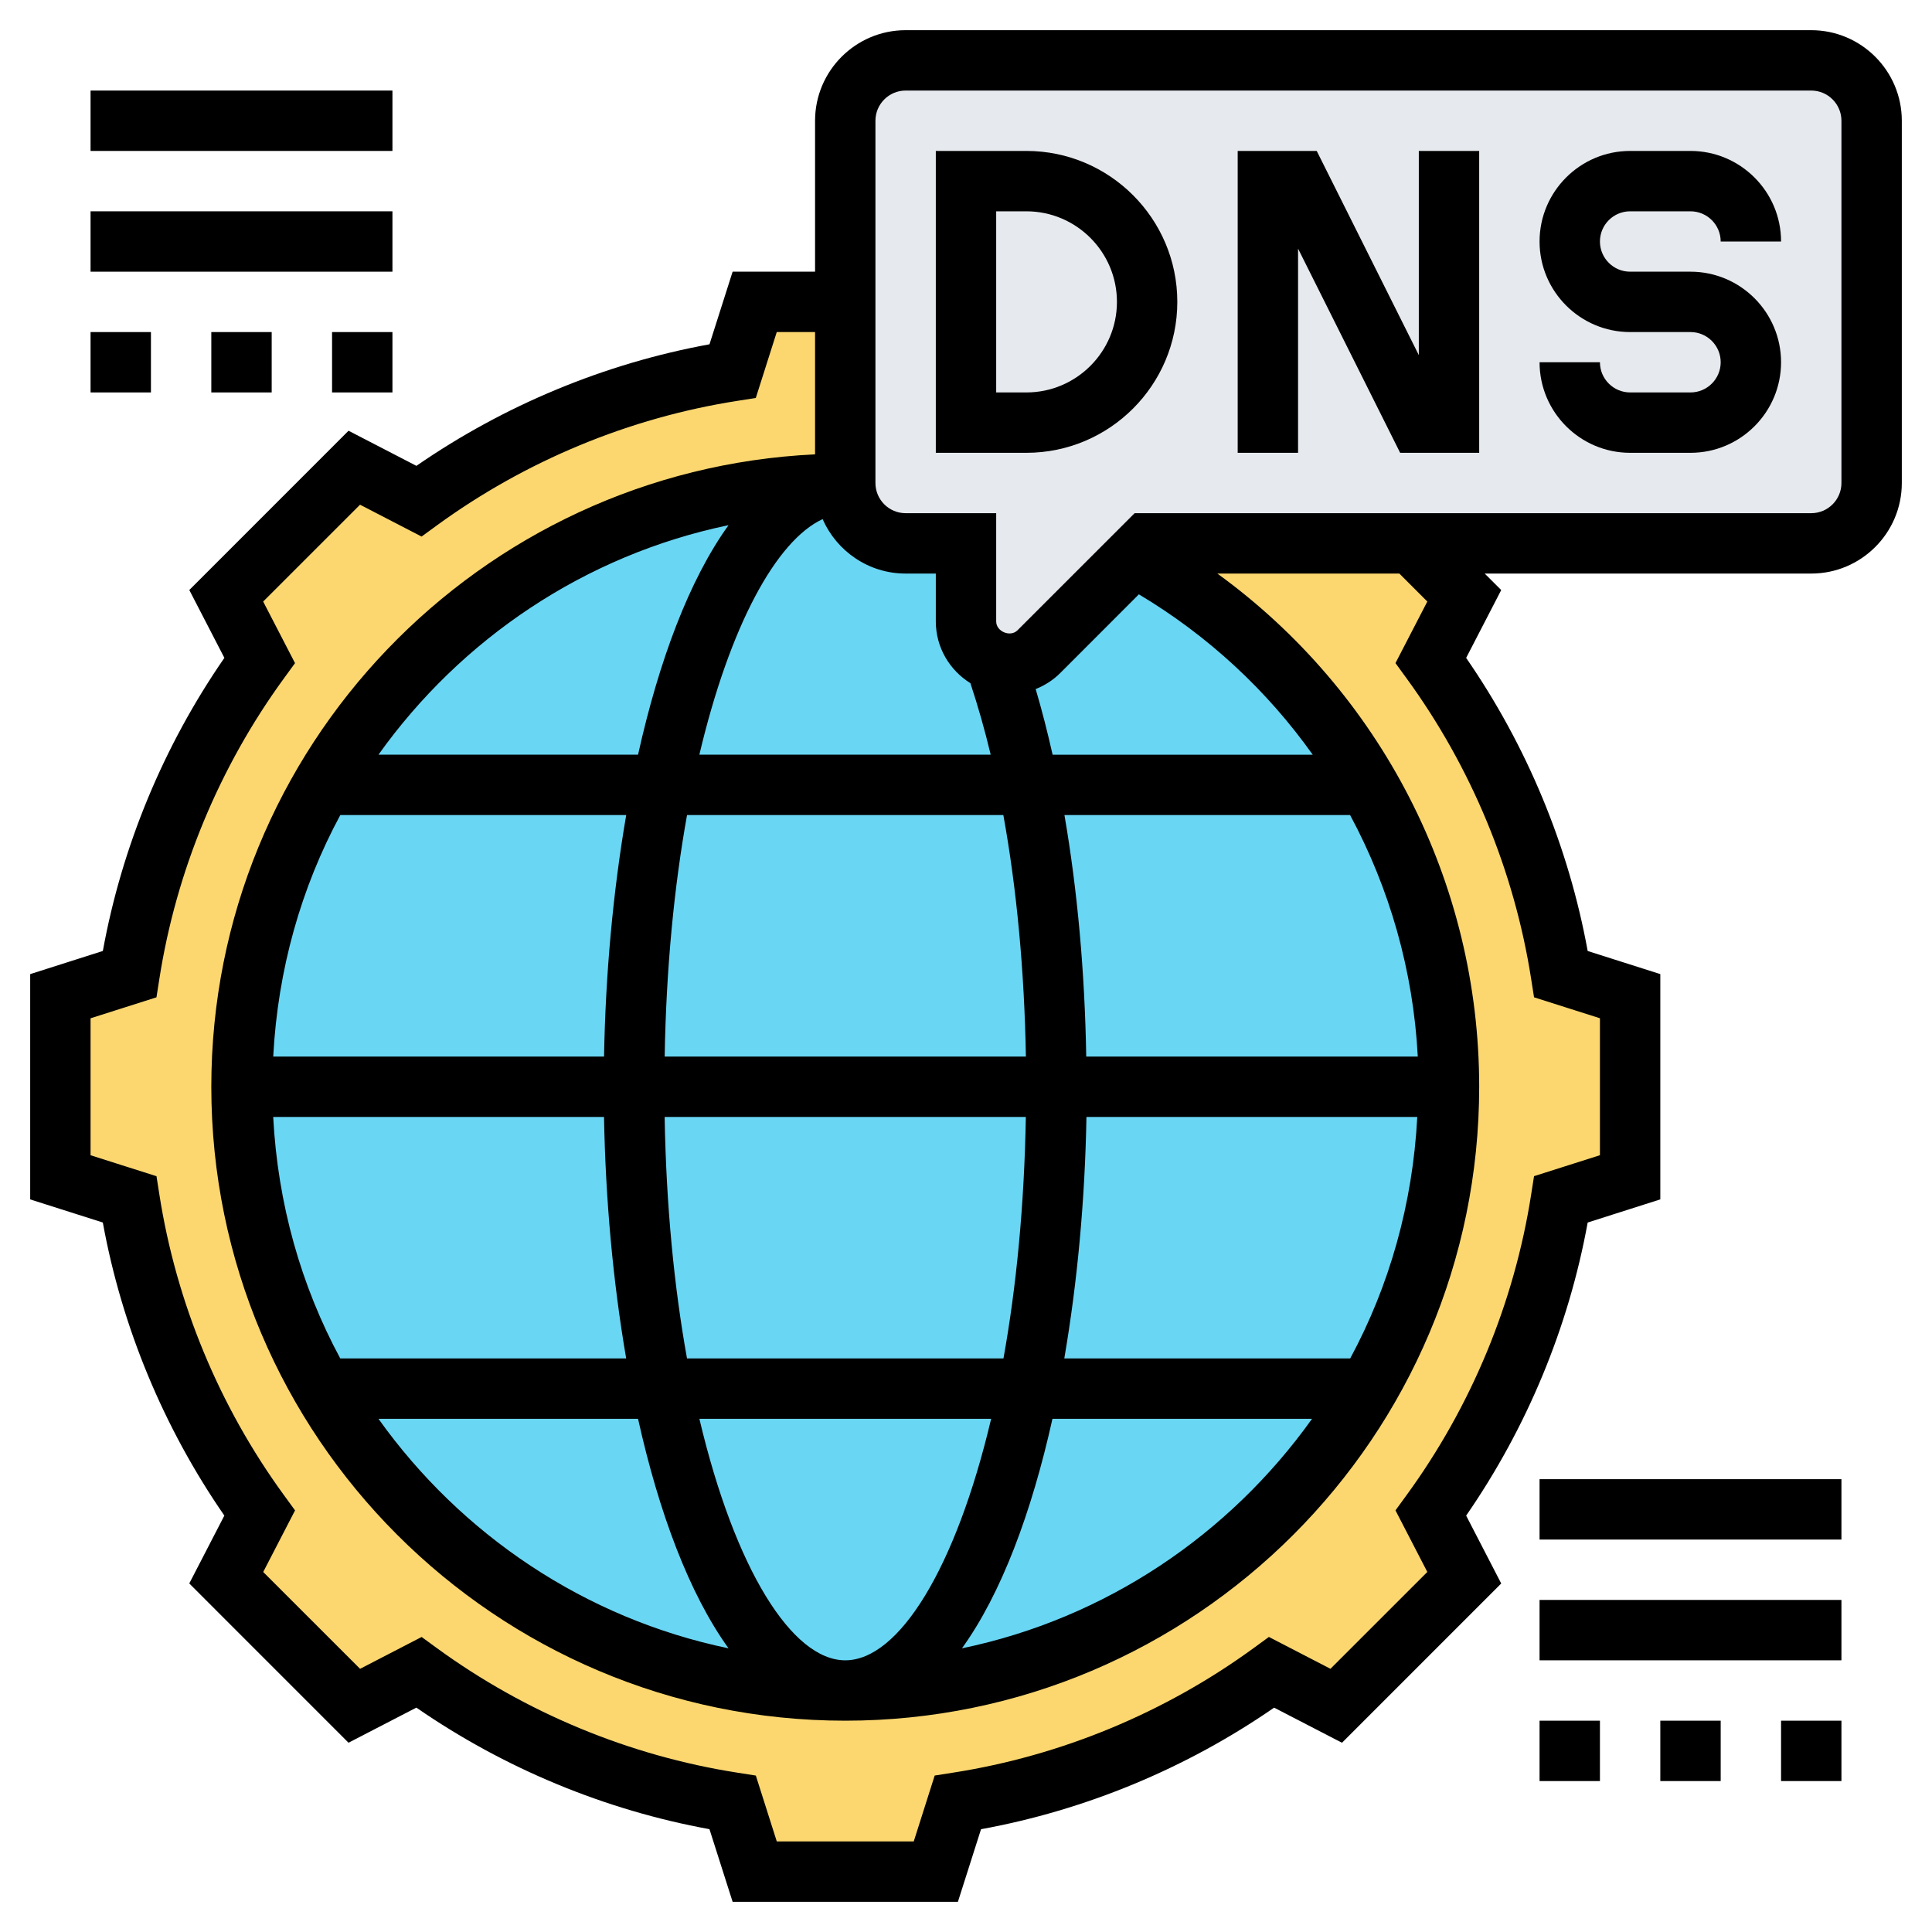 <svg id="Layer_5" enable-background="new 0 0 64 64" height="512" viewBox="0 0 64 64" width="512" xmlns="http://www.w3.org/2000/svg"><g><g><g><circle cx="28" cy="36" fill="#69d6f4" r="20"/></g><g><path d="m54 33v6l-2.29.73c-.6 3.84-2.11 7.38-4.31 10.39l1.11 2.14-4.25 4.25-2.14-1.11c-3.01 2.2-6.55 3.71-10.39 4.31l-.73 2.29h-6l-.73-2.29c-3.84-.6-7.38-2.11-10.39-4.31l-2.14 1.11-4.25-4.25 1.11-2.14c-2.2-3.01-3.71-6.55-4.31-10.39l-2.29-.73v-6l2.29-.73c.6-3.84 2.11-7.38 4.31-10.39l-1.11-2.14 4.25-4.25 2.14 1.11c3.01-2.2 6.55-3.71 10.39-4.31l.73-2.29h3v6c-7.4 0-13.86 4.02-17.31 10-1.71 2.94-2.69 6.36-2.69 10s.98 7.06 2.69 10c3.45 5.98 9.91 10 17.31 10s13.86-4.02 17.31-10c1.71-2.94 2.69-6.36 2.69-10 0-3.65-.98-7.06-2.68-10.01-1.84-3.17-4.52-5.8-7.75-7.56l.43-.43h4 4.77l1.74 1.74-1.11 2.14c2.2 3.01 3.71 6.55 4.31 10.39z" fill="#fcd770"/></g><g><path d="m60 2h-30c-1.1 0-2 .9-2 2v12c0 1.1.9 2 2 2h2v2.59c0 .62.4 1.15.97 1.33.14.06.28.08.44.08.38 0 .74-.15 1-.41l3.16-3.16.43-.43h22c1.1 0 2-.9 2-2v-12c0-1.1-.9-2-2-2z" fill="#e6e9ed"/></g></g><g><path d="m34 5h-3v10h3c2.757 0 5-2.243 5-5s-2.243-5-5-5zm0 8h-1v-6h1c1.654 0 3 1.346 3 3s-1.346 3-3 3z"/><path d="m54 7h2c.552 0 1 .449 1 1h2c0-1.654-1.346-3-3-3h-2c-1.654 0-3 1.346-3 3s1.346 3 3 3h2c.552 0 1 .449 1 1s-.448 1-1 1h-2c-.552 0-1-.449-1-1h-2c0 1.654 1.346 3 3 3h2c1.654 0 3-1.346 3-3s-1.346-3-3-3h-2c-.552 0-1-.449-1-1s.448-1 1-1z"/><path d="m47 11.764-3.382-6.764h-2.618v10h2v-6.764l3.382 6.764h2.618v-10h-2z"/><path d="m60 1h-30c-1.654 0-3 1.346-3 3v5h-2.731l-.766 2.405c-3.465.632-6.798 2.015-9.709 4.027l-2.248-1.163-5.275 5.276 1.162 2.248c-2.013 2.911-3.396 6.245-4.026 9.709l-2.407.767v7.463l2.406.765c.631 3.465 2.014 6.798 4.026 9.709l-1.162 2.248 5.275 5.276 2.248-1.163c2.911 2.013 6.244 3.395 9.709 4.027l.767 2.406h7.463l.766-2.405c3.465-.632 6.798-2.015 9.709-4.027l2.248 1.163 5.275-5.276-1.162-2.248c2.013-2.911 3.396-6.245 4.026-9.709l2.406-.767v-7.463l-2.406-.765c-.631-3.465-2.014-6.798-4.026-9.709l1.162-2.248-.547-.546h10.817c1.654 0 3-1.346 3-3v-12c0-1.654-1.346-3-3-3zm-27.854 21.631c.246.747.473 1.534.672 2.369h-9.651c1.012-4.28 2.551-7.094 4.084-7.804.464 1.06 1.52 1.804 2.749 1.804h1v1.586c0 .865.461 1.619 1.146 2.045zm5.581-2.943c2.303 1.375 4.252 3.192 5.759 5.313h-8.617c-.17-.755-.356-1.481-.561-2.175.303-.121.583-.299.815-.532zm-26.454 7.312h9.471c-.437 2.542-.686 5.279-.734 8h-10.959c.151-2.88.924-5.597 2.222-8zm1.264-2c2.732-3.829 6.834-6.614 11.597-7.603-1.3 1.803-2.305 4.49-2.998 7.603zm9.481 10c.051-2.949.317-5.645.741-8h10.478c.445 2.454.697 5.17.747 8zm11.964 2c-.051 2.949-.317 5.645-.741 8h-10.483c-.424-2.355-.69-5.051-.741-8zm-13.973 0c.049 2.721.297 5.458.734 8h-9.471c-1.298-2.403-2.071-5.12-2.222-8zm1.127 10c.693 3.113 1.698 5.8 2.998 7.603-4.763-.989-8.865-3.774-11.597-7.603zm2.032 0h9.665c-1.177 4.978-3.067 8-4.832 8s-3.656-3.022-4.833-8zm11.696 0h8.599c-2.732 3.829-6.834 6.614-11.597 7.603 1.3-1.803 2.305-4.49 2.998-7.603zm9.863-2h-9.471c.437-2.542.686-5.279.734-8h10.959c-.151 2.88-.924 5.597-2.222 8zm-8.744-10c-.048-2.813-.294-5.521-.722-8h9.463c1.31 2.435 2.092 5.157 2.242 8zm11.299-15.074-1.055 2.04.364.5c2.145 2.94 3.572 6.385 4.13 9.96l.096.611 2.183.694v4.537l-2.183.694-.096.611c-.558 3.576-1.985 7.02-4.13 9.96l-.364.5 1.055 2.04-3.209 3.208-2.039-1.055-.499.364c-2.941 2.145-6.385 3.573-9.961 4.131l-.611.096-.694 2.183h-4.537l-.694-2.182-.611-.096c-3.576-.558-7.02-1.986-9.961-4.131l-.499-.364-2.039 1.055-3.209-3.208 1.055-2.04-.364-.5c-2.145-2.94-3.572-6.385-4.13-9.96l-.096-.611-2.184-.694v-4.537l2.183-.694.096-.611c.558-3.576 1.985-7.02 4.13-9.96l.364-.5-1.055-2.04 3.209-3.208 2.039 1.055.499-.364c2.941-2.145 6.385-3.573 9.961-4.131l.611-.096.694-2.183h1.269v4.051c-11.113.527-20 9.707-20 20.949 0 11.58 9.421 21 21 21s21-9.42 21-21c0-6.785-3.267-13.078-8.673-17h6.029zm13.718-3.926c0 .551-.448 1-1 1h-22.414l-3.88 3.879c-.235.237-.706.044-.706-.293v-3.586h-3c-.552 0-1-.449-1-1v-12c0-.551.448-1 1-1h30c.552 0 1 .449 1 1z"/><path d="m51 49h10v2h-10z"/><path d="m51 53h10v2h-10z"/><path d="m51 57h2v2h-2z"/><path d="m55 57h2v2h-2z"/><path d="m59 57h2v2h-2z"/><path d="m3 3h10v2h-10z"/><path d="m3 7h10v2h-10z"/><path d="m3 11h2v2h-2z"/><path d="m7 11h2v2h-2z"/><path d="m11 11h2v2h-2z"/></g></g></svg>